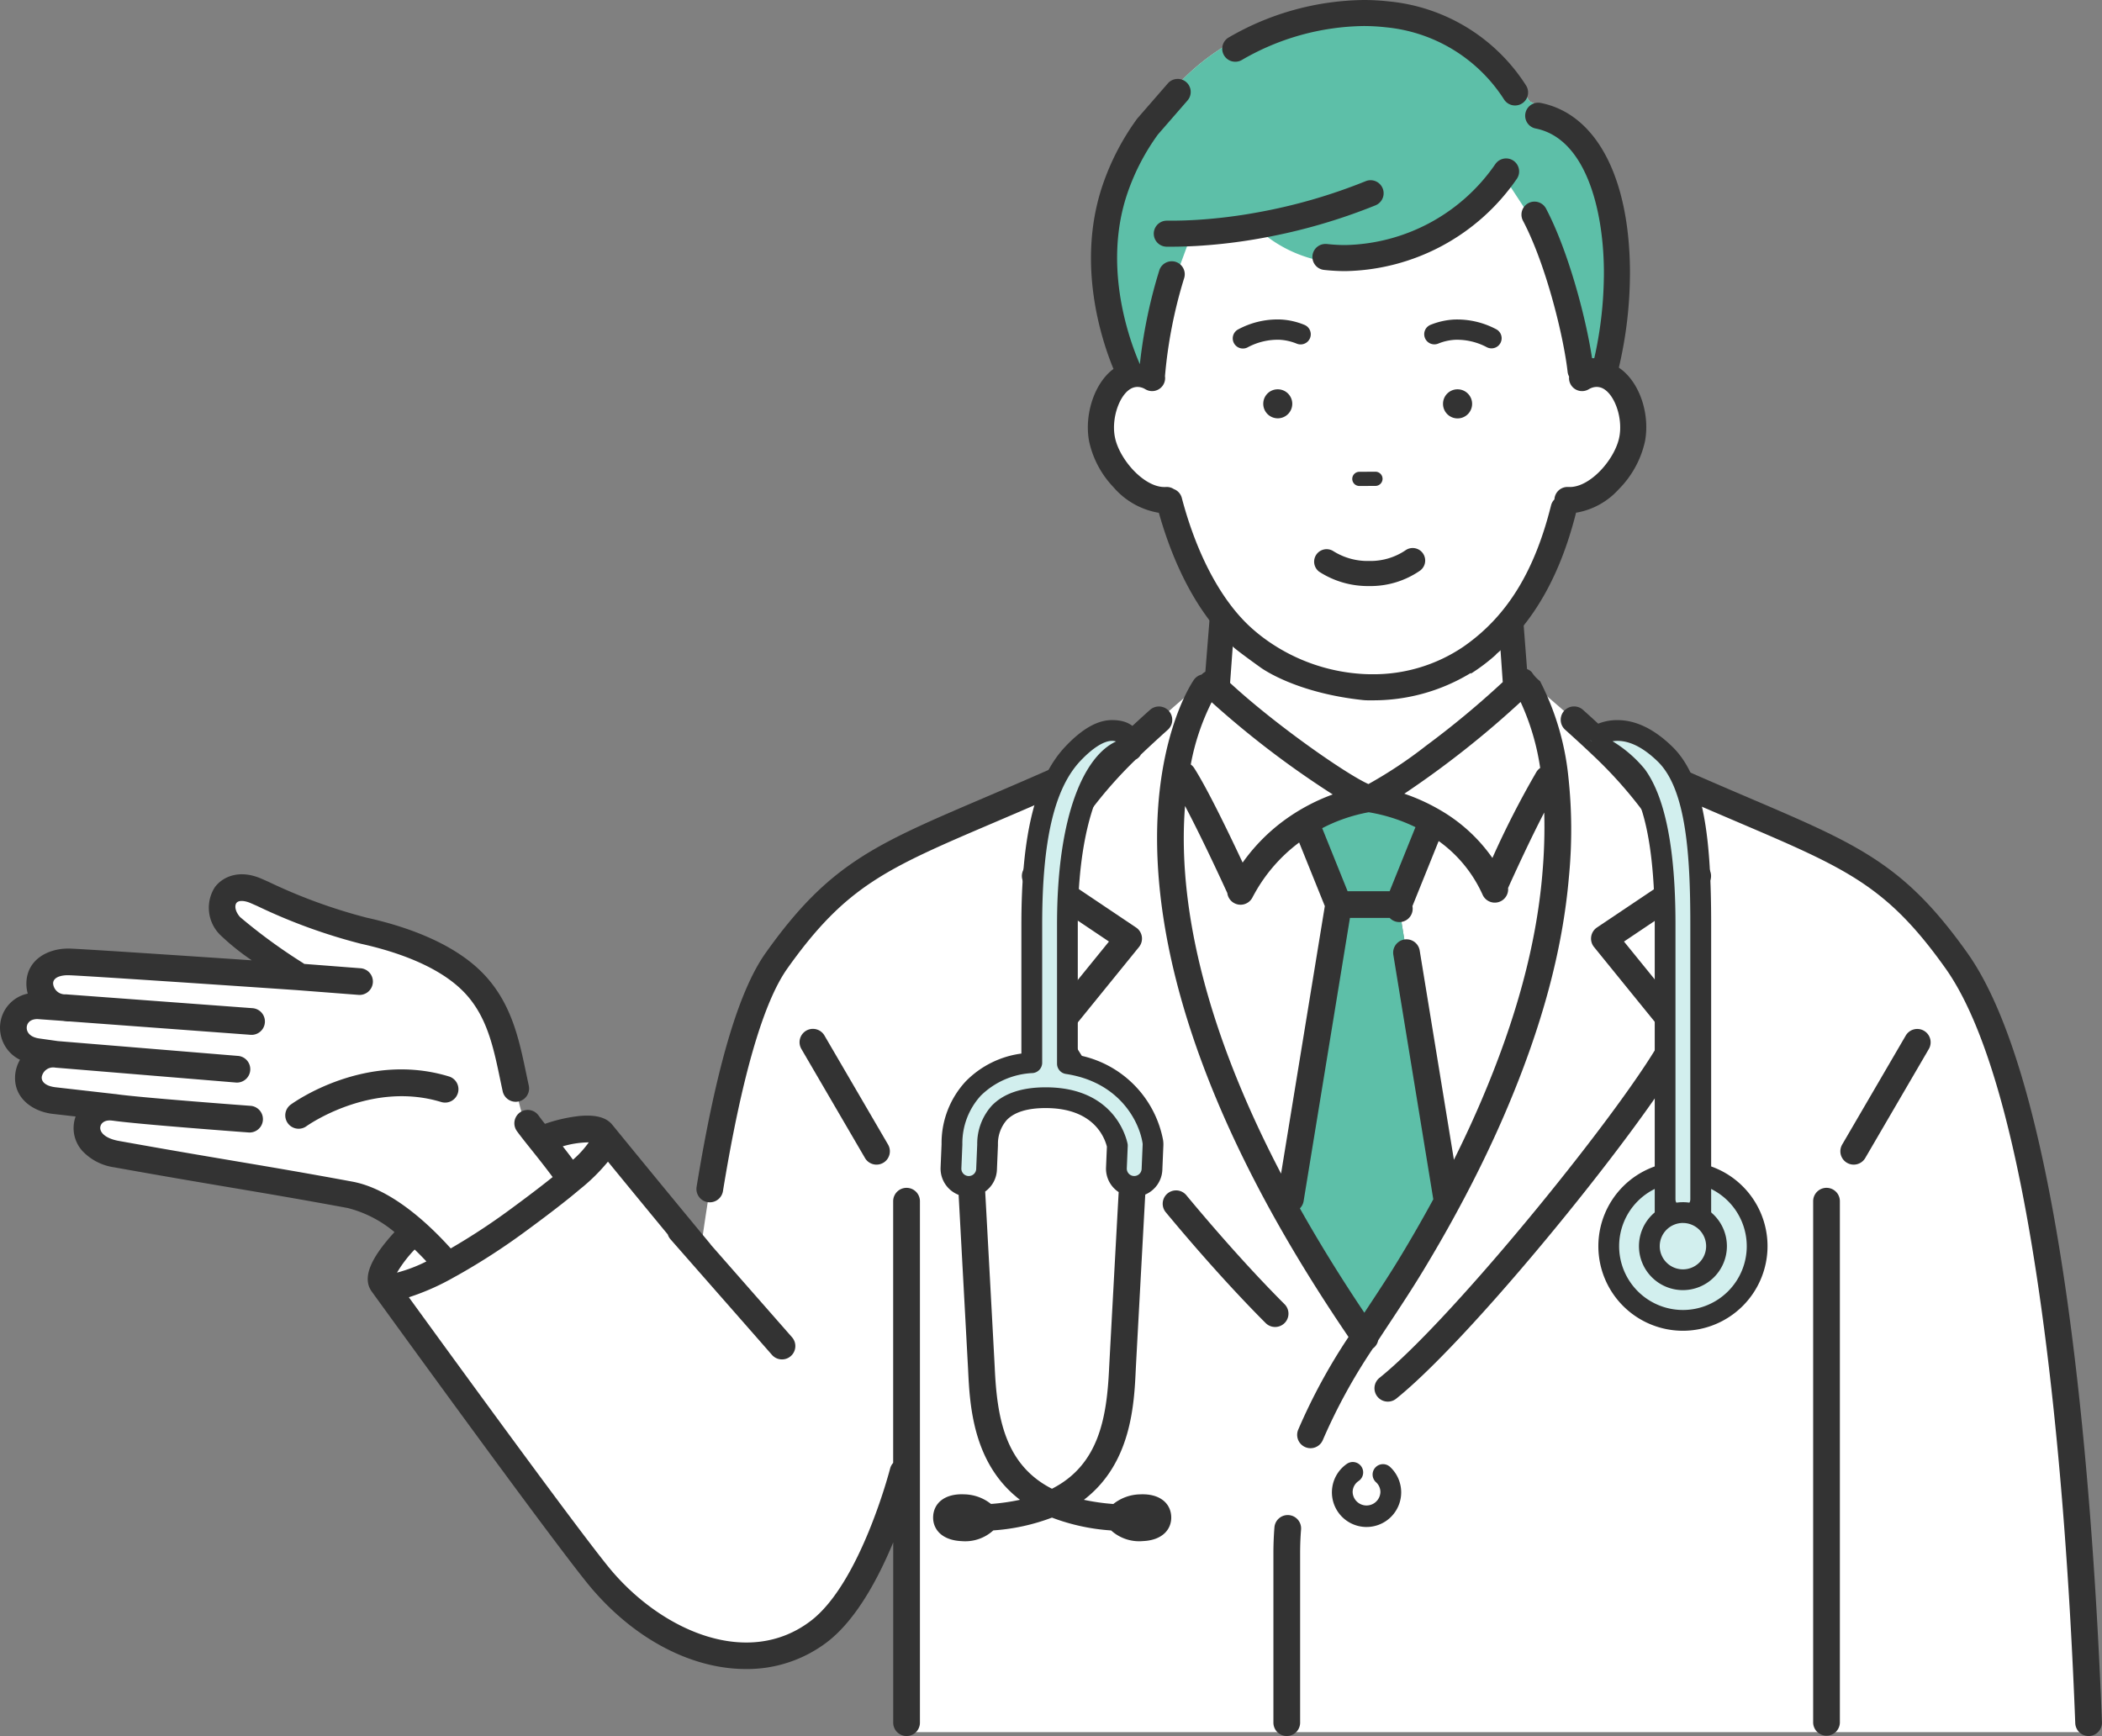 <svg xmlns="http://www.w3.org/2000/svg" width="274.537" height="226.767" viewBox="0 0 274.537 226.767">
  <rect x="0" y="0" width="274.537" height="226.767" fill="#808080" stroke="none"/>
  <g id="アートワーク_280" data-name="アートワーク 280" transform="translate(128 105.728)">
    <g id="Group_706" data-name="Group 706" transform="translate(-128 -105.728)">
      <g id="Group_703" data-name="Group 703" transform="translate(0 79.217)">
        <g id="Group_697" data-name="Group 697">
          <path id="Path_2154" data-name="Path 2154" d="M549.439,275.224a33.271,33.271,0,0,0-3.5-11.834l-1.334-.216c-5.845,5.776-16.894,13.907-19.522,14.7.049.014.093.024.137.035l-.126.017a23.688,23.688,0,0,1,8.41,2.959l-.73,1.518-3.766,9.345,6.287,38.462.189.1c2.1-3.912,4.051-7.9,5.8-11.982,4.144-9.652,7.329-19.9,8.224-30.407A62.984,62.984,0,0,0,549.439,275.224Z" transform="translate(-346.336 -252.801)" fill="#fff"/>
          <path id="Path_2155" data-name="Path 2155" d="M453.518,263.93c-.287.432-2.642,4.135-3.81,11.271-1.753,10.715-.829,29.173,13.8,55.9l1.22-.4,6.29-38.462-3.768-10.9s6.843-2.811,7.69-2.926l-.134-.017c.041-.008.085-.021.131-.035-2.779-.813-13.915-8.678-19.946-14.433Z" transform="translate(-296.19 -253.3)" fill="#fff"/>
          <path id="Path_2156" data-name="Path 2156" d="M513.151,358.786l-6.288-38.462,3.766-9.345.73-1.518a23.69,23.69,0,0,0-8.41-2.959h-.008c-.848.115-7.69,2.926-7.69,2.926l3.768,10.9-6.29,38.462-1.22.4a203.924,203.924,0,0,0,10.9,17.6c2.068-3.18,4.214-6.32,6.189-9.591q2.474-4.091,4.74-8.3Z" transform="translate(-324.191 -281.38)" fill="#5dbfa8"/>
          <path id="Path_2157" data-name="Path 2157" d="M351.743,299.155c-10.647-14.99-16.781-14.077-45.871-27.7-4.368-4.173-8.251-7.4-9.178-8.167l-.881.178a33.27,33.27,0,0,1,3.5,11.834,62.985,62.985,0,0,1,.074,12.7c-.895,10.507-4.081,20.756-8.224,30.407-1.753,4.08-3.7,8.07-5.8,11.982q-2.26,4.213-4.74,8.3c-1.975,3.271-4.121,6.411-6.189,9.591a203.971,203.971,0,0,1-10.9-17.6c-14.629-26.729-15.554-45.187-13.8-55.9,1.168-7.136,3.523-10.839,3.81-11.271l.014-.022-1.047-.049c-1.179.977-4.871,4.075-9,8.016-29.091,13.626-35.228,12.715-45.876,27.705-4.633,6.525-7.778,22.328-9.938,37.991l-.091.074c-5.8-6.986-12.548-15.259-12.755-15.516l-.005-.006c-.717-.976-3.219-.968-6.859.433l-1.382.046c1.4,1.868,2.444,3.18,3.9,5.48-1.584,1.285-4.3,3.688-6.584,5.369-3.074,2.256-8.7,5.842-8.7,5.842l-5.027-4.656-4.327,6.2s24.706,34.634,28.937,39.592c7.975,9.34,19.913,13.191,28.348,6.778,7.067-5.374,11.008-20.863,11.008-20.863h.454v34H369C368.3,381.71,365.358,318.324,351.743,299.155Z" transform="translate(-96.209 -252.875)" fill="#fff"/>
          <path id="Path_2158" data-name="Path 2158" d="M506.115,248.825c-.093.093-.189.186-.284.282-5.845,5.776-16.894,13.907-19.522,14.7-2.779-.813-13.915-8.678-19.946-14.433-.2-.189.1-.826.1-.826l1.006-6.7c4.882,3.925,12.654,7.7,18.565,7.7s13.688-3.774,18.57-7.7l1.007,6.7Z" transform="translate(-307.56 -238.735)" fill="#fff"/>
          <path id="Path_2159" data-name="Path 2159" d="M71.543,370.078c.315,1.1,3.367,4.348,6.274,8.45l.137.159q-.5.422-1.058.878c-1.584,1.285-3.52,2.757-5.809,4.439a84.4,84.4,0,0,1-8.7,5.647l-.517.285-.014-.027c-3.864-4.551-8.607-8.429-12.759-9.2-11.454-2.122-16.828-2.861-30.5-5.317-5.738-1.034-4.409-6.566-.419-6.113l-7.775-.886c-5.041-.621-3.854-6.293.334-6.034l-2.478-.35c-4.384-.624-3.983-6.006.046-6.006l3.556.254c-4.152-.254-4.775-6.028.459-5.981,1.628.014,26.726,1.729,29.652,1.928l.025-.32c-.419-.276-7.139-4.712-8.558-6.3-2.415-2.7-.487-6.28,3.4-4.579,4.721,2.068,9.255,4.127,14.049,5.191,4.464.984,10.554,2.94,14.282,6.747C69.784,357.675,69.8,364,71.543,370.078Z" transform="translate(-3.382 -303.852)" fill="#fff"/>
          <g id="Group_696" data-name="Group 696">
            <path id="Path_2160" data-name="Path 2160" d="M118.4,376.426a1.744,1.744,0,0,0-1.745,1.744v34.184a1.736,1.736,0,0,0-.4.742c-.038.149-3.877,14.965-10.374,19.905-8.119,6.173-19.208,1.392-25.965-6.521-3.488-4.088-20.6-27.607-26.517-35.76a31.456,31.456,0,0,0,5.925-2.628l.527-.289a86.6,86.6,0,0,0,8.885-5.766c2.442-1.794,4.364-3.263,5.879-4.493q.57-.465,1.083-.9a24.543,24.543,0,0,0,3.705-3.64c1.9,2.321,4.831,5.9,7.815,9.512a1.738,1.738,0,0,0,.352.627l13.264,15.114a1.744,1.744,0,0,0,2.622-2.3l-10.6-12.078a1.651,1.651,0,0,0-.122-.168c-5.723-6.9-12.437-15.122-12.742-15.5l-.028-.031c-.011-.013-.021-.026-.032-.038-.779-.933-2.176-1.293-4.265-1.1a20.38,20.38,0,0,0-4.493,1.026c-.323-.409-.607-.779-.838-1.1a1.744,1.744,0,1,0-2.823,2.05c.475.653,1.1,1.439,1.829,2.349.837,1.046,1.835,2.3,2.838,3.65-1.433,1.155-3.237,2.53-5.511,4.2a85,85,0,0,1-7.8,5.121c-2.915-3.241-7.786-7.787-12.842-8.723-6.079-1.126-10.531-1.877-15.244-2.672-4.347-.734-8.841-1.492-15.262-2.646-1.809-.326-2.519-1.148-2.421-1.819.073-.5.562-.948,1.5-.843h0c.041.005.068.007.109.01l.041.006c3.325.476,17.132,1.5,17.718,1.541a1.744,1.744,0,0,0,.257-3.479c-.142-.011-14.227-1.053-17.465-1.513-.08-.013-.189-.027-.309-.035l-7.716-.88c-1.18-.145-1.846-.651-1.781-1.352a1.514,1.514,0,0,1,1.778-1.21l23.613,1.949a1.745,1.745,0,0,0,.287-3.477L7.552,357.256l-2.427-.343c-1.268-.18-1.675-.881-1.632-1.477.017-.244.169-1.034,1.378-1.057l3.377.241a3.977,3.977,0,0,0,.726.068H9.08l.032,0,23.615,1.748a1.744,1.744,0,1,0,.258-3.479L8.606,351.149H8.588a1.548,1.548,0,0,1-1.652-1.435c.035-1,1.532-1.072,1.99-1.061.961.008,12.242.743,29.442,1.918l.1.006c.152.012.25.017.29.02l8.066.623a1.744,1.744,0,0,0,.269-3.478l-7.36-.568c-.025-.02-.049-.042-.076-.061l-.074-.051a71.828,71.828,0,0,1-8.219-6c-.661-.739-.745-1.487-.487-1.844s1.008-.358,1.887.027l.872.383a73.05,73.05,0,0,0,13.5,4.914c4.234.934,10,2.778,13.409,6.262,3.034,3.108,3.878,7.143,4.771,11.415.111.529.222,1.06.338,1.592a1.744,1.744,0,0,0,3.409-.741c-.114-.523-.223-1.046-.332-1.566-.957-4.574-1.945-9.3-5.692-13.14-4.014-4.1-10.455-6.194-15.15-7.23a70.534,70.534,0,0,1-12.853-4.7l-.875-.384c-2.97-1.3-5.149-.208-6.112,1.123a4.979,4.979,0,0,0,.714,6.217,31.55,31.55,0,0,0,4.121,3.315c-9.443-.639-22.708-1.525-23.926-1.536H8.893c-2.56,0-5.337,1.378-5.444,4.427a4.676,4.676,0,0,0,.178,1.459A4.543,4.543,0,0,0,.013,355.19a4.658,4.658,0,0,0,2.6,4.507,4.72,4.72,0,0,0-.627,1.922c-.285,3.085,2.3,4.824,4.844,5.138l3.048.348a4.452,4.452,0,0,0,.917,4.539,7.062,7.062,0,0,0,4.118,2.1c6.44,1.157,10.944,1.918,15.3,2.652,4.7.793,9.137,1.541,15.19,2.663a15.33,15.33,0,0,1,6.119,3.147c-3.272,3.576-4.213,6.066-2.961,7.779l0,0c.322.445,24.418,33.736,28.707,38.762,5.858,6.861,13.286,10.535,20.152,10.535a17.24,17.24,0,0,0,10.579-3.5c3.8-2.889,6.7-8.319,8.662-13.042v23.549a1.744,1.744,0,0,0,3.489,0V378.17A1.745,1.745,0,0,0,118.4,376.426Zm-41.5-5.943a12.675,12.675,0,0,1-2.063,2.268c-.455-.61-.9-1.193-1.337-1.747A12.486,12.486,0,0,1,76.9,370.483ZM55.691,386.037A19.34,19.34,0,0,1,51.85,387.5a16.592,16.592,0,0,1,2.308-3.02Q54.925,385.22,55.691,386.037Z" transform="translate(0 -300.479)" fill="#333"/>
            <path id="Path_2161" data-name="Path 2161" d="M497.647,254.92a35.009,35.009,0,0,0-3.693-12.453,4.791,4.791,0,0,1-1.1-1.2,1.743,1.743,0,0,0-.6-.382l-.6-7.791-3.026,3.042.454,6.448a117.015,117.015,0,0,1-10.013,8.315,57.951,57.951,0,0,1-7.53,5.007c-2.958-1.323-12.218-7.8-18.069-13.211l.479-6.559-3.027-3.43-.681,8.528a1.737,1.737,0,0,0-.446.326l-.036.04a1.745,1.745,0,0,0-.841.476,1.863,1.863,0,0,0-.246.316c-.5.761-2.874,4.658-4.065,11.933-1.807,11.048-.847,29.91,13.993,57.022,2.981,5.444,6.459,11.085,10.339,16.786a75.665,75.665,0,0,0-6.578,12.122,1.744,1.744,0,1,0,3.228,1.322,74.125,74.125,0,0,1,6.537-11.948,1.742,1.742,0,0,0,.684-1.05q.745-1.142,1.5-2.281c1.47-2.227,2.989-4.531,4.407-6.878,1.688-2.791,3.3-5.611,4.784-8.381,2.2-4.095,4.174-8.172,5.87-12.119,4.805-11.193,7.54-21.316,8.359-30.948A63.92,63.92,0,0,0,497.647,254.92Zm-6.234-9.739a31.409,31.409,0,0,1,2.558,8.622,1.743,1.743,0,0,0-.474.492,118.307,118.307,0,0,0-5.767,11.265,21.364,21.364,0,0,0-6.868-6.281,25.552,25.552,0,0,0-4.637-2.112A124.5,124.5,0,0,0,491.412,245.181Zm-19.837,14.407a22.224,22.224,0,0,1,6.11,1.949c-.019.038-.037.075-.053.114l-3.326,8.253h-5.489L465.5,261.67A21.5,21.5,0,0,1,471.575,259.588Zm-20.514-14.374a121.2,121.2,0,0,0,15.812,12.048,25.59,25.59,0,0,0-6.636,3.607,24.281,24.281,0,0,0-5.129,5.295c-1.607-3.436-4.544-9.56-6.324-12.339a1.736,1.736,0,0,0-.451-.475A30.353,30.353,0,0,1,451.061,245.214Zm-3.476,13.555c2.426,4.588,5.442,11.2,5.48,11.288.011.025.027.046.039.07a1.744,1.744,0,0,0,3.277.607c.083-.159.166-.312.254-.469a21.027,21.027,0,0,1,5.709-6.616c.049-.037.1-.073.147-.109l3.351,8.307-5.716,34.947C448.756,285.025,446.762,269.155,447.585,258.769Zm46.666,8.906c-.788,9.253-3.434,19.022-8.089,29.866-1.047,2.438-2.206,4.929-3.46,7.445l-4.469-27.335a1.744,1.744,0,0,0-3.443.563l5.22,31.931c-1.344,2.474-2.779,4.981-4.283,7.468-1.382,2.289-2.882,4.563-4.333,6.761-.13.2-.258.394-.388.591-3.1-4.619-5.922-9.189-8.42-13.634a1.726,1.726,0,0,0,.485-.94l6.052-37h5.192a1.738,1.738,0,0,0,1.256.545,1.762,1.762,0,0,0,.284-.023,1.744,1.744,0,0,0,1.439-2l-.01-.064,3.427-8.5a17.336,17.336,0,0,1,5.613,6.743l.019.039c.025.049.047.1.069.149l.045.1a1.744,1.744,0,0,0,3.32-.9c.716-1.588,2.821-6.208,4.722-9.86A68.979,68.979,0,0,1,494.25,267.675Z" transform="translate(-292.811 -232.704)" fill="#333"/>
            <path id="Path_2162" data-name="Path 2162" d="M462.007,474.116a1.745,1.745,0,0,0,0-2.468c-3.92-3.924-8.356-8.847-12.829-14.236a1.744,1.744,0,0,0-2.685,2.227c4.54,5.47,9.051,10.475,13.046,14.474a1.744,1.744,0,0,0,2.467,0Z" transform="translate(-294.234 -380.502)" fill="#333"/>
            <path id="Path_2163" data-name="Path 2163" d="M315.838,313.821l9.176-11.305a1.744,1.744,0,0,0-.382-2.548l-10.942-7.346a56.8,56.8,0,0,1,10.879-14.576,1.733,1.733,0,0,0,.7-.673c1.129-1.069,2.3-2.153,3.508-3.232a1.744,1.744,0,1,0-2.327-2.6c-1.342,1.2-2.651,2.411-3.9,3.6-7.21,3.372-13.076,5.879-17.8,7.9-14.333,6.124-20.265,8.659-28.505,20.26-3.515,4.951-6.462,14.941-9.012,30.542a1.744,1.744,0,0,0,1.44,2,1.7,1.7,0,0,0,.283.023,1.745,1.745,0,0,0,1.719-1.463c2.427-14.854,5.258-24.639,8.413-29.084,7.671-10.8,12.942-13.052,27.032-19.072,3.014-1.289,6.491-2.774,10.485-4.555a53.967,53.967,0,0,0-6.735,10.829,1.744,1.744,0,0,0,.62,2.162l10.6,7.119-8.661,10.671a1.744,1.744,0,0,0-.258,1.764c1.192,2.894,5.331,9.022,11.071,16.393a1.745,1.745,0,1,0,2.753-2.144C321.18,322.289,317.342,316.74,315.838,313.821Z" transform="translate(-176.252 -258.028)" fill="#333"/>
            <path id="Path_2164" data-name="Path 2164" d="M604.783,303.239c-8.239-11.6-14.17-14.134-28.5-20.256-4.723-2.018-10.59-4.525-17.8-7.9-1.257-1.2-2.578-2.417-3.935-3.632a1.745,1.745,0,0,0-2.327,2.6c1.4,1.257,2.771,2.52,4.064,3.756a56.777,56.777,0,0,1,11.06,14.756L556.4,299.909a1.745,1.745,0,0,0-.382,2.548l9.179,11.309c-4.389,8.622-27.458,37.163-37.2,44.97a1.744,1.744,0,0,0,2.18,2.723c10.672-8.548,35.491-39.541,38.676-47.282a1.745,1.745,0,0,0-.259-1.763l-8.662-10.671,10.6-7.119a1.744,1.744,0,0,0,.619-2.162,54,54,0,0,0-6.732-10.828c4,1.783,7.475,3.269,10.49,4.557,14.084,6.018,19.354,8.269,27.024,19.068,5.636,7.935,10.064,24.531,13.162,49.328,1.8,14.4,3.07,30.972,3.775,49.255a1.745,1.745,0,0,0,1.742,1.677h.068a1.745,1.745,0,0,0,1.676-1.81C621.207,373.8,617.389,320.987,604.783,303.239Z" transform="translate(-347.826 -257.969)" fill="#333"/>
            <path id="Path_2165" data-name="Path 2165" d="M697.393,455.8a1.745,1.745,0,0,0-1.744,1.744v68.116a1.745,1.745,0,0,0,3.489,0V457.545A1.744,1.744,0,0,0,697.393,455.8Z" transform="translate(-458.837 -379.855)" fill="#333"/>
            <path id="Path_2166" data-name="Path 2166" d="M490.577,581.37a1.744,1.744,0,0,0-1.879,1.6c-.089,1.1-.134,2.232-.134,3.363V608.48a1.744,1.744,0,1,0,3.489,0V586.332c0-1.039.041-2.075.123-3.082A1.745,1.745,0,0,0,490.577,581.37Z" transform="translate(-322.247 -462.674)" fill="#333"/>
            <path id="Path_2167" data-name="Path 2167" d="M516.667,561.731a1.357,1.357,0,0,0,.091,1.917,1.719,1.719,0,0,1,.574,1.283,1.814,1.814,0,0,1-3.626,0,1.746,1.746,0,0,1,.779-1.443,1.357,1.357,0,0,0-1.522-2.248,4.524,4.524,0,1,0,5.622.4A1.357,1.357,0,0,0,516.667,561.731Z" transform="translate(-337.041 -449.246)" fill="#333"/>
            <path id="Path_2168" data-name="Path 2168" d="M717.014,395.074a1.744,1.744,0,0,0-2.385.628l-8.3,14.233a1.744,1.744,0,1,0,3.014,1.757l8.3-14.232A1.744,1.744,0,0,0,717.014,395.074Z" transform="translate(-465.726 -339.644)" fill="#333"/>
            <path id="Path_2169" data-name="Path 2169" d="M316.829,412.558a1.744,1.744,0,0,0,1.505-2.623l-8.3-14.233a1.744,1.744,0,1,0-3.013,1.757l8.3,14.232A1.742,1.742,0,0,0,316.829,412.558Z" transform="translate(-202.348 -339.643)" fill="#333"/>
            <path id="Path_2170" data-name="Path 2170" d="M110.168,414.949a1.744,1.744,0,0,0,2.055,2.819c.083-.061,8.37-5.956,17.568-3.163a1.745,1.745,0,1,0,1.014-3.339C119.911,407.958,110.561,414.662,110.168,414.949Z" transform="translate(-72.193 -349.877)" fill="#333"/>
          </g>
        </g>
        <g id="Group_701" data-name="Group 701" transform="translate(206.769 14.848)">
          <g id="Group_698" data-name="Group 698" transform="translate(1.988 57.672)">
            <path id="Path_2171" data-name="Path 2171" d="M636.6,459.41a9.691,9.691,0,1,1-9.691-9.69A9.691,9.691,0,0,1,636.6,459.41Z" transform="translate(-615.864 -448.363)" fill="#d2efee"/>
            <path id="Path_2172" data-name="Path 2172" d="M624.283,467.829a11.048,11.048,0,1,1,11.048-11.048A11.06,11.06,0,0,1,624.283,467.829Zm0-19.382a8.334,8.334,0,1,0,8.334,8.334A8.343,8.343,0,0,0,624.283,448.447Z" transform="translate(-613.235 -445.734)" fill="#333"/>
          </g>
          <g id="Group_699" data-name="Group 699">
            <path id="Path_2173" data-name="Path 2173" d="M622.278,343.085c-1.284,0-2.326-.266-2.326-1.551V305.58c0-9.515-1.263-16.053-3.753-19.431-1.785-2.422-6-4.549-6-4.549s3.928-3.879,9.747,1.789c3.786,3.688,4.661,11.514,4.661,22.191v35.954C624.6,342.818,623.563,343.085,622.278,343.085Z" transform="translate(-609.243 -278.948)" fill="#d2efee"/>
            <path id="Path_2174" data-name="Path 2174" d="M620.431,341.038c-2.031,0-3.683,2.225-3.683.194v-38.28c0-6.338-.605-14.715-3.489-18.626a60,60,0,0,0-4.282-4.763l-1.582-1.556a6.608,6.608,0,0,1,4.5-1.686c2.382,0,4.789,1.167,7.151,3.469,4.208,4.1,5.071,12.224,5.071,23.163v38.28C624.114,343.263,622.462,341.038,620.431,341.038Zm-9.192-61.954a16.514,16.514,0,0,1,4.2,3.632c2.666,3.617,4.018,10.426,4.018,20.236v35.954a.969.969,0,0,0,1.938,0V302.952c0-8.871-.515-17.581-4.25-21.22-1.839-1.791-3.608-2.7-5.258-2.7A4.284,4.284,0,0,0,611.239,279.084Z" transform="translate(-607.396 -276.32)" fill="#333"/>
          </g>
          <g id="Group_700" data-name="Group 700" transform="translate(7.292 62.976)">
            <path id="Path_2175" data-name="Path 2175" d="M641.576,469.689a4.386,4.386,0,1,1-4.386-4.386A4.387,4.387,0,0,1,641.576,469.689Z" transform="translate(-631.446 -463.946)" fill="#d2efee"/>
            <path id="Path_2176" data-name="Path 2176" d="M634.56,472.8a5.743,5.743,0,1,1,5.743-5.744A5.75,5.75,0,0,1,634.56,472.8Zm0-8.773a3.03,3.03,0,1,0,3.03,3.029A3.033,3.033,0,0,0,634.56,464.031Z" transform="translate(-628.817 -461.317)" fill="#333"/>
          </g>
        </g>
        <g id="Group_702" data-name="Group 702" transform="translate(121.871 14.848)">
          <path id="Path_2177" data-name="Path 2177" d="M380.791,283.316c-3.864,4.067-5.392,11.578-5.392,22.316V323.7a11.615,11.615,0,0,0-7.658,3.386,10.548,10.548,0,0,0-2.767,7.27l-.13,3.076a2.327,2.327,0,0,0,2.226,2.422l.1,0a2.326,2.326,0,0,0,2.322-2.228l.133-3.17c0-.077,0-.156,0-.233a6.052,6.052,0,0,1,1.5-3.947c1.259-1.335,3.308-2.011,6.09-2.011,7.541,0,9.1,5.091,9.359,6.264l-.123,2.9a2.326,2.326,0,1,0,4.648.2l.133-3.17a2.363,2.363,0,0,0-.025-.45c-.494-3.225-3.472-9.022-11.157-10.184v-18.2c-.21-12.461,3.452-23.678,7.458-22.954C387.508,282.679,386.854,276.935,380.791,283.316Z" transform="translate(-362.515 -278.948)" fill="#d2efee"/>
          <path id="Path_2178" data-name="Path 2178" d="M389.1,380.3c-.1-1.687-1.49-2.96-4.057-2.843a5.776,5.776,0,0,0-3.5,1.259,27.6,27.6,0,0,1-3.844-.547c6.2-4.747,6.561-12.46,6.775-17.034.036-.763,1.08-20,1.239-22.839a3.676,3.676,0,0,0,2.232-3.238l.133-3.17a3.681,3.681,0,0,0-.039-.712A13.928,13.928,0,0,0,376.9,320.071V303c0-8.916,1.441-14.128,2.649-16.929,1.89-4.379,3.428-5.107,3.428-5.107l2.22-2.18c-.462-1.205-1.3-2.468-3.819-2.468-1.9,0-3.883,1.123-6.079,3.434-3.933,4.139-5.765,11.527-5.765,23.25v16.878a12.454,12.454,0,0,0-7.287,3.649,11.848,11.848,0,0,0-3.138,8.189l-.128,3.031a3.681,3.681,0,0,0,2.356,3.59c.165,2.968,1.2,22.12,1.236,22.783.215,4.578.577,12.3,6.777,17.047a27.438,27.438,0,0,1-3.787.543,5.779,5.779,0,0,0-3.494-1.255c-2.567-.117-3.955,1.156-4.057,2.843s1.121,3.15,3.689,3.267a5.45,5.45,0,0,0,4.166-1.4,26.7,26.7,0,0,0,7.659-1.67,26.781,26.781,0,0,0,7.727,1.676,5.456,5.456,0,0,0,4.16,1.39C387.977,383.453,389.2,381.99,389.1,380.3Zm-24.881-54.91a10.319,10.319,0,0,1,6.8-2.966,1.357,1.357,0,0,0,1.232-1.351V303c0-10.984,1.594-17.778,5.018-21.381,1.587-1.67,3.047-2.59,4.112-2.59a1.635,1.635,0,0,1,.514.082c-4.1,1.887-7.706,9.481-7.706,23.888v18.2a1.357,1.357,0,0,0,1.154,1.342c6.976,1.054,9.58,6.183,10.019,9.048a.975.975,0,0,1,.01.187l-.133,3.17a.969.969,0,0,1-.949.928h-.06a.97.97,0,0,1-.928-1.009l.122-2.9a1.348,1.348,0,0,0-.03-.349c-.27-1.224-2.053-7.329-10.684-7.329-3.17,0-5.551.82-7.077,2.437a7.438,7.438,0,0,0-1.869,4.955c0,.033,0,.067,0,.1l-.133,3.169a.967.967,0,0,1-.967.929h-.042a.969.969,0,0,1-.927-1.009l.129-3.076c0-.032,0-.064,0-.1A9.217,9.217,0,0,1,364.218,325.393Zm1.838,35.567c-.037-.786-1.136-21.024-1.251-23.057a3.68,3.68,0,0,0,1.533-2.842l.133-3.171c0-.111,0-.22,0-.333a4.715,4.715,0,0,1,1.131-2.971c.993-1.052,2.71-1.585,5.1-1.585,6.131,0,7.645,3.663,8,5.038l-.114,2.714a3.657,3.657,0,0,0,.968,2.646,3.716,3.716,0,0,0,.683.579c-.135,2.4-1.211,22.221-1.248,23-.3,6.37-1.286,12.608-7.465,15.75C367.343,373.58,366.355,367.336,366.055,360.96Z" transform="translate(-358.004 -276.32)" fill="#333"/>
        </g>
      </g>
      <g id="Group_705" data-name="Group 705" transform="translate(142.088)">
        <path id="Path_2179" data-name="Path 2179" d="M488.234,51.195l.026-.146c.188-.708.373-1.485.581-2.447a54.583,54.583,0,0,0,1.151-10.2V37.232c-.064-9.275-2.911-19.735-10.7-21.342l-1.31-.625-1.189-1.728c-4.349-6.663-12-10.486-20.985-10.486-9.292,0-18.563,4.017-24.193,10.482l-4,4.6-.035.044a31.278,31.278,0,0,0-4.47,8.769c-3.751,11.71,1.559,23.034,2.118,24.173l.018.09c-2.47,1.2-3.651,5.182-3.133,8.115.616,3.484,4.369,8.02,8.161,8.02l.627.153c1.788,6.782,4.951,13.755,9.819,18.011.6.524,1.232,1.018,1.883,1.493a25.7,25.7,0,0,0,12.827,4.711,24.55,24.55,0,0,0,2.926.066,22.652,22.652,0,0,0,11.857-3.832c.13-.089.248-.179.378-.256,6.539-4.662,9.927-11.584,11.834-19.249l.5-1.111c3.9.256,7.83-4.433,8.459-8.006C491.906,56.38,490.717,52.388,488.234,51.195Z" transform="translate(-420.283 -2.012)" fill="#fff"/>
        <path id="Path_2180" data-name="Path 2180" d="M428.252,51.877a3.081,3.081,0,0,0-1.492-.406,2.992,2.992,0,0,0-.772.1l-.639.171-.125-.631c-.559-1.138-5.869-12.463-2.118-24.173a31.278,31.278,0,0,1,4.47-8.769l.035-.044,4-4.6c5.63-6.465,14.9-10.482,24.193-10.482,8.987,0,16.636,3.822,20.985,10.486l1.189,1.728,1.31.625c7.791,1.607,10.638,12.067,10.7,21.342V38.4a54.583,54.583,0,0,1-1.151,10.2c-.208.962-.393,1.739-.581,2.447l-.125.7-.65-.174a2.885,2.885,0,0,0-2.138.247l-.56.29-.767-1.544-.012-.109c-.523-4.692-2.875-14.273-5.935-20.087l-3.2-4.888a26.564,26.564,0,0,1-20.928,10.854,24.021,24.021,0,0,1-2.647-.148,17.243,17.243,0,0,1-8.647-4.115,68.254,68.254,0,0,1-8.115.977c-.3.017-.6.034-.9.048l-1.824,4.95a63.4,63.4,0,0,0-2.544,13.1l-.006.111-.41.945Z" transform="translate(-420.283 -2.012)" fill="#5dbfa8"/>
        <path id="Path_2181" data-name="Path 2181" d="M454.048,111.445a6.62,6.62,0,0,1-.7-.029c-9.06-.968-13.444-4.284-13.487-4.318-1.258-.9-3.268-2.373-3.544-2.682l.008-.028-.066-.061c-2.879-2.658-6.878-7.814-9.575-17.288l-.027-.093-.1-.013a9.976,9.976,0,0,1-5.844-3.351,12.466,12.466,0,0,1-3.173-6.023c-.626-3.483.709-7.5,3.105-9.334l.089-.068-.043-.1c-1.526-3.724-4.728-13.467-1.516-23.485a32.445,32.445,0,0,1,4.629-9.075,1.514,1.514,0,0,1,.1-.121l3.931-4.519a1.7,1.7,0,0,1,2.568,2.235l-3.875,4.454a29.056,29.056,0,0,0-4.108,8.066c-2.889,9.009.114,17.976,1.539,21.412l.215.518.067-.557a64.949,64.949,0,0,1,2.5-11.772,1.709,1.709,0,0,1,1.6-1.119,1.675,1.675,0,0,1,.584.1,1.7,1.7,0,0,1,1.014,2.183,61.1,61.1,0,0,0-2.478,12.707V69.1l0,.014A1.7,1.7,0,0,1,424.9,70.81l-.058-.032a1.988,1.988,0,0,0-.966-.27,1.8,1.8,0,0,0-.487.069c-1.682.477-2.96,3.76-2.489,6.386.509,2.891,3.743,6.62,6.479,6.62h.068l.075,0a1.534,1.534,0,0,1,.169-.009,1.691,1.691,0,0,1,.915.271l.012.008.013.005a1.689,1.689,0,0,1,1.027,1.15c2,7.585,5.3,13.679,9.293,17.161a22.084,22.084,0,0,0,1.752,1.39,24.068,24.068,0,0,0,12.795,4.457c.351.016.706.025,1.055.024a20.914,20.914,0,0,0,11.813-3.551c.105-.073.225-.157.345-.242,5.487-3.906,9.037-9.709,11.172-18.261a1.7,1.7,0,0,1,.411-.753l.035-.037,0-.051a1.71,1.71,0,0,1,1.7-1.57c.037,0,.073,0,.11,0,.065,0,.131.006.2.006,2.736,0,5.968-3.727,6.476-6.615.468-2.6-.756-5.811-2.423-6.371l-.079-.022a1.8,1.8,0,0,0-.476-.065,1.976,1.976,0,0,0-.894.23c-.054.027-.085.045-.116.064l-.026.015a1.7,1.7,0,0,1-2.333-.6,1.682,1.682,0,0,1-.229-1.019l0-.043-.019-.038a1.712,1.712,0,0,1-.175-.583c-.517-4.621-2.83-14.05-5.829-19.736a1.7,1.7,0,1,1,3.011-1.588c2.795,5.3,5.14,13.839,6.012,19.539l.288.01.041-.177c.038-.167.077-.336.111-.5a50.915,50.915,0,0,0,1.1-9.756c.007-.258.007-.488.007-.718v-.044c0-.12,0-.236,0-.354-.079-8.084-2.462-17.179-8.911-18.459a1.7,1.7,0,0,1-1.338-2,1.7,1.7,0,0,1,2-1.338c7.177,1.424,11.532,9.553,11.652,21.749,0,.125,0,.261,0,.4,0,.271,0,.544-.008.818a53.665,53.665,0,0,1-1.172,10.4c-.077.364-.16.735-.247,1.108l-.023.1.082.057c2.563,1.77,4,5.86,3.343,9.514A12.775,12.775,0,0,1,486.7,83.9a9.63,9.63,0,0,1-5.45,3.022l-.1.013-.025.1c-2.05,8.072-5.437,14.072-10.356,18.343l-.066.058.006.027a24.664,24.664,0,0,1-3.3,2.5l0-.094-.211.128a24.481,24.481,0,0,1-12.637,3.449Z" transform="translate(-417.393 -19.965)" fill="#333"/>
        <path id="Path_2182" data-name="Path 2182" d="M507.183,13.778a1.7,1.7,0,0,1-1.427-.772,20.649,20.649,0,0,0-15.448-9.441A26.046,26.046,0,0,0,487.4,3.4a32.436,32.436,0,0,0-15.909,4.44,1.689,1.689,0,0,1-.839.224h0A1.7,1.7,0,0,1,469,5.912a1.689,1.689,0,0,1,.8-1.027A35.846,35.846,0,0,1,487.407,0a29.2,29.2,0,0,1,3.285.183,23.954,23.954,0,0,1,17.916,10.963,1.7,1.7,0,0,1-1.424,2.632Z" transform="translate(-451.394)" fill="#333"/>
        <path id="Path_2183" data-name="Path 2183" d="M507.962,75.5a25.028,25.028,0,0,1-2.753-.153,1.7,1.7,0,0,1,.188-3.394,1.748,1.748,0,0,1,.192.011,21.365,21.365,0,0,0,2.368.132h0a24.394,24.394,0,0,0,19.592-10.6,1.709,1.709,0,0,1,1.388-.715,1.7,1.7,0,0,1,1.385,2.689A27.794,27.794,0,0,1,507.962,75.5Z" transform="translate(-474.318 -40.085)" fill="#333"/>
        <path id="Path_2184" data-name="Path 2184" d="M444.943,77.839c-.194,0-.384,0-.571,0a1.7,1.7,0,0,1,.022-3.4c.2,0,.375,0,.557,0,.608,0,1.255-.012,1.978-.038.411-.017.834-.036,1.264-.061a66.848,66.848,0,0,0,8.132-1,71.384,71.384,0,0,0,14.032-4.059,1.7,1.7,0,0,1,1.288,3.152,74.921,74.921,0,0,1-14.708,4.256,70.436,70.436,0,0,1-8.545,1.045c-.453.026-.9.046-1.332.064C446.294,77.826,445.6,77.839,444.943,77.839Z" transform="translate(-434.08 -45.613)" fill="#333"/>
        <g id="Group_704" data-name="Group 704" transform="translate(18.917 41.724)">
          <path id="Path_2185" data-name="Path 2185" d="M554.588,126.23a8.3,8.3,0,0,0-4.181-1,6.808,6.808,0,0,0-2.257.514,1.325,1.325,0,0,1-1-2.453,9.537,9.537,0,0,1,3.128-.705,10.857,10.857,0,0,1,5.517,1.287,1.324,1.324,0,0,1-1.2,2.358Z" transform="translate(-521.35 -122.57)" fill="#333"/>
          <path id="Path_2186" data-name="Path 2186" d="M555.531,149.39a1.9,1.9,0,1,1-1.893,1.9A1.892,1.892,0,0,1,555.531,149.39Z" transform="translate(-526.174 -140.259)" fill="#333"/>
          <path id="Path_2187" data-name="Path 2187" d="M511.259,215.258a11.7,11.7,0,0,1-6.5-1.868,1.632,1.632,0,0,1,1.83-2.7,8.4,8.4,0,0,0,4.672,1.291A8.189,8.189,0,0,0,516,210.605a1.633,1.633,0,0,1,1.926,2.638A11.368,11.368,0,0,1,511.259,215.258Z" transform="translate(-493.461 -180.428)" fill="#333"/>
          <path id="Path_2188" data-name="Path 2188" d="M521.852,182.855l-2.1.008a.925.925,0,0,1-.932-.923v0a.926.926,0,0,1,.923-.928l2.1-.012a.928.928,0,0,1,.934.922v.006A.933.933,0,0,1,521.852,182.855Z" transform="translate(-503.21 -161.106)" fill="#333"/>
          <path id="Path_2189" data-name="Path 2189" d="M486.581,149.39a1.894,1.894,0,1,1-1.9,1.9A1.881,1.881,0,0,1,486.581,149.39Z" transform="translate(-480.694 -140.259)" fill="#333"/>
          <path id="Path_2190" data-name="Path 2190" d="M479.077,125.224a8.307,8.307,0,0,0-4.184,1,1.313,1.313,0,0,1-.717.139,1.325,1.325,0,0,1-.491-2.5,10.869,10.869,0,0,1,5.528-1.287,9.351,9.351,0,0,1,3.118.706,1.325,1.325,0,1,1-1.007,2.452A6.9,6.9,0,0,0,479.077,125.224Z" transform="translate(-472.962 -122.566)" fill="#333"/>
        </g>
      </g>
    </g>
  </g>
</svg>
